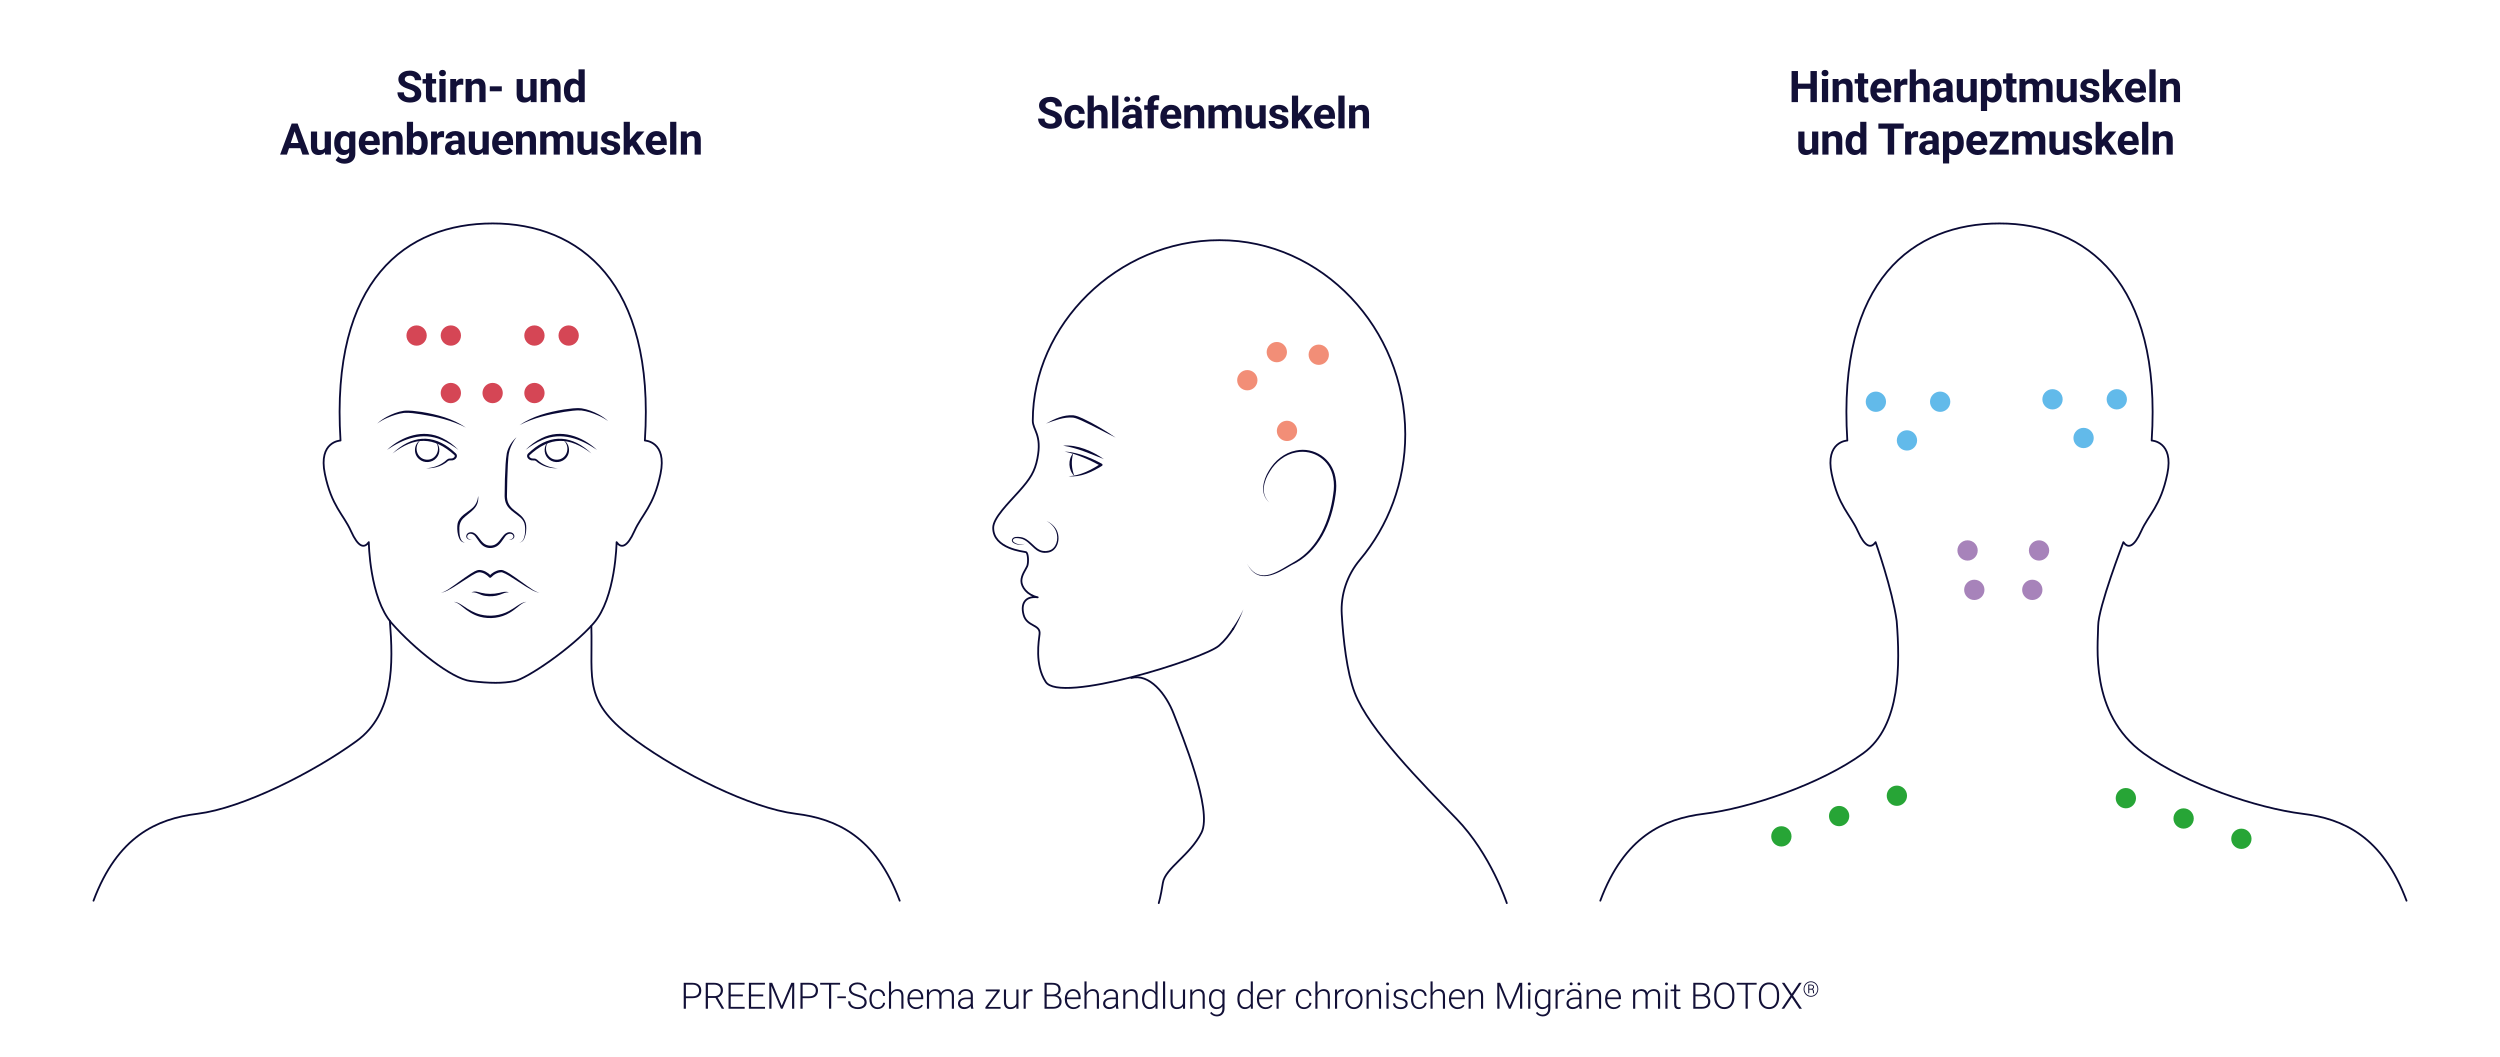<svg viewBox="0 0 2058.33 870" xmlns="http://www.w3.org/2000/svg"><path d="m0 0h2058.33v870h-2058.33z" fill="#fff"/><g fill="#121037"><path d="m564.73 821.83v8.69h-1.8v-21.33h7.27c2.22 0 3.97.57 5.25 1.7s1.93 2.69 1.93 4.67-.62 3.55-1.85 4.64-3.02 1.63-5.37 1.63h-5.42zm0-1.52h5.46c1.75 0 3.08-.42 4-1.25s1.38-1.99 1.38-3.48-.46-2.65-1.37-3.53-2.21-1.32-3.89-1.34h-5.58v9.59z"/><path d="m589.07 821.62h-6.2v8.89h-1.82v-21.33h6.93c2.28 0 4.05.55 5.33 1.65s1.92 2.64 1.92 4.62c0 1.37-.4 2.57-1.2 3.61s-1.88 1.77-3.22 2.17l5.33 9.08v.19h-1.92l-5.16-8.89zm-6.2-1.52h5.52c1.51 0 2.73-.43 3.65-1.29s1.38-1.98 1.38-3.35c0-1.51-.48-2.67-1.44-3.51s-2.3-1.25-4.03-1.25h-5.08v9.39z"/><path d="m611.62 820.29h-9.98v8.7h11.47v1.52h-13.27v-21.33h13.2v1.52h-11.4v8.06h9.98v1.52z"/><path d="m628.38 820.29h-9.98v8.7h11.47v1.52h-13.27v-21.33h13.2v1.52h-11.4v8.06h9.98v1.52z"/><path d="m635.76 809.19 7.87 18.82 7.9-18.82h2.4v21.33h-1.8v-9.29l.15-9.52-7.94 18.81h-1.39l-7.91-18.74.15 9.39v9.35h-1.8v-21.33h2.39z"/><path d="m660.83 821.83v8.69h-1.8v-21.33h7.27c2.22 0 3.97.57 5.25 1.7s1.93 2.69 1.93 4.67-.62 3.55-1.85 4.64-3.02 1.63-5.37 1.63h-5.42zm0-1.52h5.46c1.75 0 3.08-.42 4-1.25s1.38-1.99 1.38-3.48-.46-2.65-1.37-3.53-2.21-1.32-3.89-1.34h-5.58v9.59z"/><path d="m691.67 810.71h-7.31v19.8h-1.8v-19.8h-7.29v-1.52h16.41v1.52z"/><path d="m696.45 821.84h-7.02v-1.48h7.02z"/><path d="m711.77 825.27c0-1.18-.42-2.12-1.25-2.81s-2.35-1.34-4.56-1.96-3.82-1.3-4.83-2.03c-1.45-1.04-2.17-2.39-2.17-4.07s.67-2.96 2.01-3.98 3.06-1.53 5.15-1.53c1.42 0 2.68.27 3.8.82s1.98 1.31 2.6 2.29.92 2.07.92 3.27h-1.82c0-1.46-.5-2.63-1.49-3.52-1-.89-2.33-1.33-4.01-1.33s-2.93.36-3.9 1.09-1.45 1.68-1.45 2.85c0 1.09.43 1.97 1.3 2.66s2.26 1.29 4.17 1.81 3.36 1.07 4.35 1.63 1.73 1.23 2.23 2.01.75 1.7.75 2.77c0 1.68-.67 3.03-2.01 4.04s-3.11 1.52-5.31 1.52c-1.5 0-2.88-.27-4.14-.81s-2.21-1.29-2.86-2.26-.97-2.08-.97-3.33h1.8c0 1.5.56 2.69 1.68 3.56s2.62 1.3 4.48 1.3c1.66 0 2.99-.37 4-1.1s1.51-1.7 1.51-2.92z"/><path d="m722.62 829.33c1.22 0 2.24-.34 3.07-1.03s1.27-1.58 1.34-2.67h1.68c-.05.97-.35 1.85-.91 2.64s-1.3 1.42-2.22 1.87-1.91.67-2.97.67c-2.08 0-3.73-.72-4.94-2.17s-1.82-3.39-1.82-5.83v-.53c0-1.56.27-2.94.82-4.15s1.33-2.13 2.35-2.78 2.21-.98 3.58-.98c1.74 0 3.17.52 4.3 1.55s1.73 2.4 1.81 4.09h-1.68c-.08-1.24-.52-2.24-1.34-3s-1.84-1.14-3.08-1.14c-1.58 0-2.81.57-3.68 1.71s-1.31 2.74-1.31 4.8v.51c0 2.02.44 3.6 1.31 4.73s2.11 1.7 3.7 1.7z"/><path d="m733.65 817.35c.58-.95 1.31-1.68 2.21-2.2s1.88-.78 2.94-.78c1.7 0 2.96.48 3.79 1.44s1.25 2.39 1.26 4.31v10.4h-1.74v-10.42c0-1.42-.31-2.47-.9-3.16s-1.54-1.04-2.83-1.04c-1.08 0-2.04.34-2.88 1.02s-1.45 1.59-1.85 2.75v10.85h-1.74v-22.5h1.74z"/><path d="m754.21 830.81c-1.35 0-2.57-.33-3.65-1s-1.94-1.59-2.54-2.78-.91-2.52-.91-3.99v-.63c0-1.52.3-2.9.89-4.12s1.41-2.18 2.47-2.88 2.2-1.05 3.43-1.05c1.92 0 3.45.66 4.58 1.97s1.69 3.11 1.69 5.38v.98h-11.31v.34c0 1.8.52 3.29 1.55 4.49s2.33 1.79 3.89 1.79c.94 0 1.77-.17 2.48-.51s1.37-.89 1.96-1.64l1.1.83c-1.29 1.87-3.16 2.8-5.61 2.8zm-.32-14.94c-1.32 0-2.43.48-3.33 1.45s-1.45 2.27-1.65 3.9h9.51v-.19c-.05-1.52-.48-2.76-1.3-3.72s-1.89-1.44-3.22-1.44z"/><path d="m764.87 814.67.06 2.58c.59-.96 1.32-1.67 2.2-2.15s1.86-.72 2.93-.72c2.5 0 4.09 1.03 4.76 3.08.57-.99 1.32-1.75 2.27-2.28s1.99-.8 3.13-.8c3.4 0 5.13 1.86 5.2 5.57v10.58h-1.76v-10.44c0-1.42-.31-2.47-.92-3.15-.6-.68-1.58-1.03-2.94-1.03-1.26.02-2.32.43-3.19 1.22s-1.35 1.77-1.45 2.91v10.49h-1.76v-10.58c0-1.36-.33-2.37-.96-3.04s-1.6-1-2.91-1c-1.1 0-2.05.31-2.84.94s-1.38 1.57-1.76 2.81v10.87h-1.76v-15.85h1.68z"/><path d="m799.57 830.52c-.18-.5-.29-1.24-.34-2.21-.62.8-1.4 1.42-2.35 1.85s-1.96.65-3.02.65c-1.52 0-2.76-.42-3.7-1.27s-1.41-1.92-1.41-3.22c0-1.54.64-2.76 1.93-3.66s3.07-1.35 5.37-1.35h3.18v-1.8c0-1.13-.35-2.02-1.05-2.67s-1.72-.97-3.05-.97c-1.22 0-2.23.31-3.03.94s-1.2 1.38-1.2 2.26h-1.76c0-1.27.59-2.37 1.76-3.29s2.61-1.38 4.32-1.38 3.16.44 4.18 1.33 1.55 2.12 1.57 3.7v7.5c0 1.53.16 2.68.48 3.44v.18h-1.88zm-5.51-1.26c1.17 0 2.22-.28 3.14-.85s1.59-1.32 2.01-2.27v-3.49h-3.13c-1.75.02-3.12.34-4.1.96s-1.48 1.47-1.48 2.56c0 .89.33 1.63.99 2.21s1.52.88 2.57.88z"/><path d="m813.48 829.04h10.3v1.48h-12.47v-1.29l9.61-13.04h-9.32v-1.52h11.53v1.32z"/><path d="m836.81 828.51c-1.05 1.53-2.74 2.3-5.05 2.3-1.69 0-2.97-.49-3.85-1.47s-1.33-2.43-1.35-4.36v-10.31h1.74v10.09c0 3.02 1.22 4.53 3.66 4.53s4.15-1.05 4.82-3.15v-11.47h1.76v15.85h-1.7z"/><path d="m850.12 816.16c-.37-.07-.77-.1-1.19-.1-1.09 0-2.02.3-2.78.92s-1.3 1.5-1.62 2.66v10.88h-1.74v-15.85h1.71l.03 2.52c.93-1.88 2.42-2.81 4.47-2.81.49 0 .87.06 1.16.19l-.04 1.6z"/><path d="m859.99 830.52v-21.33h6.3c2.29 0 4.02.47 5.2 1.41s1.77 2.33 1.77 4.17c0 1.1-.3 2.06-.9 2.88s-1.42 1.4-2.47 1.75c1.24.27 2.24.88 3 1.83s1.14 2.04 1.14 3.28c0 1.88-.61 3.36-1.82 4.41-1.22 1.06-2.91 1.59-5.08 1.59h-7.13zm1.8-11.77h4.92c1.5-.03 2.67-.38 3.49-1.06.83-.68 1.24-1.67 1.24-2.97 0-1.37-.43-2.38-1.28-3.03s-2.15-.98-3.87-.98h-4.5zm0 1.53v8.72h5.41c1.54 0 2.77-.39 3.67-1.18.9-.78 1.35-1.87 1.35-3.27 0-1.32-.43-2.36-1.3-3.12-.86-.76-2.06-1.15-3.58-1.15z"/><path d="m883.8 830.81c-1.35 0-2.57-.33-3.65-1s-1.94-1.59-2.54-2.78-.91-2.52-.91-3.99v-.63c0-1.52.3-2.9.89-4.12s1.41-2.18 2.47-2.88 2.2-1.05 3.43-1.05c1.92 0 3.45.66 4.58 1.97s1.69 3.11 1.69 5.38v.98h-11.31v.34c0 1.8.52 3.29 1.55 4.49s2.33 1.79 3.89 1.79c.94 0 1.77-.17 2.48-.51s1.37-.89 1.96-1.64l1.1.83c-1.29 1.87-3.16 2.8-5.61 2.8zm-.32-14.94c-1.32 0-2.43.48-3.33 1.45s-1.45 2.27-1.65 3.9h9.51v-.19c-.05-1.52-.48-2.76-1.3-3.72s-1.89-1.44-3.22-1.44z"/><path d="m894.61 817.35c.58-.95 1.31-1.68 2.21-2.2s1.88-.78 2.94-.78c1.7 0 2.96.48 3.79 1.44s1.25 2.39 1.26 4.31v10.4h-1.74v-10.42c0-1.42-.31-2.47-.9-3.16s-1.54-1.04-2.83-1.04c-1.08 0-2.04.34-2.88 1.02s-1.45 1.59-1.85 2.75v10.85h-1.74v-22.5h1.74z"/><path d="m919.03 830.52c-.18-.5-.29-1.24-.34-2.21-.62.8-1.4 1.42-2.35 1.85s-1.96.65-3.02.65c-1.52 0-2.76-.42-3.7-1.27s-1.41-1.92-1.41-3.22c0-1.54.64-2.76 1.93-3.66s3.07-1.35 5.37-1.35h3.18v-1.8c0-1.13-.35-2.02-1.05-2.67s-1.72-.97-3.05-.97c-1.22 0-2.23.31-3.03.94s-1.2 1.38-1.2 2.26h-1.76c0-1.27.59-2.37 1.76-3.29s2.61-1.38 4.32-1.38 3.16.44 4.18 1.33 1.55 2.12 1.57 3.7v7.5c0 1.53.16 2.68.48 3.44v.18h-1.88zm-5.5-1.26c1.17 0 2.22-.28 3.14-.85s1.59-1.32 2.01-2.27v-3.49h-3.13c-1.75.02-3.12.34-4.1.96s-1.48 1.47-1.48 2.56c0 .89.33 1.63.99 2.21s1.52.88 2.57.88z"/><path d="m926.47 814.67.06 2.71c.6-.98 1.34-1.72 2.23-2.23s1.87-.77 2.94-.77c1.7 0 2.96.48 3.79 1.44s1.25 2.39 1.26 4.31v10.4h-1.74v-10.42c0-1.42-.31-2.47-.9-3.16s-1.54-1.04-2.83-1.04c-1.08 0-2.04.34-2.88 1.02s-1.45 1.59-1.85 2.75v10.85h-1.74v-15.85h1.67z"/><path d="m940.28 822.44c0-2.46.55-4.42 1.65-5.88s2.59-2.19 4.48-2.19c2.14 0 3.77.84 4.89 2.53v-8.89h1.74v22.5h-1.64l-.07-2.11c-1.12 1.6-2.77 2.4-4.95 2.4-1.83 0-3.3-.74-4.42-2.21s-1.68-3.45-1.68-5.95v-.21zm1.77.31c0 2.02.41 3.62 1.22 4.78s1.95 1.75 3.43 1.75c2.16 0 3.69-.95 4.6-2.86v-7.44c-.91-2.06-2.43-3.09-4.57-3.09-1.47 0-2.62.58-3.44 1.74s-1.23 2.86-1.23 5.12z"/><path d="m959.31 830.52h-1.76v-22.5h1.76z"/><path d="m973.97 828.51c-1.05 1.53-2.74 2.3-5.05 2.3-1.69 0-2.97-.49-3.85-1.47s-1.33-2.43-1.35-4.36v-10.31h1.74v10.09c0 3.02 1.22 4.53 3.66 4.53s4.15-1.05 4.82-3.15v-11.47h1.76v15.85h-1.7z"/><path d="m981.62 814.67.06 2.71c.6-.98 1.34-1.72 2.23-2.23s1.87-.77 2.94-.77c1.7 0 2.96.48 3.79 1.44s1.25 2.39 1.26 4.31v10.4h-1.74v-10.42c0-1.42-.31-2.47-.9-3.16s-1.54-1.04-2.83-1.04c-1.08 0-2.04.34-2.88 1.02s-1.45 1.59-1.85 2.75v10.85h-1.74v-15.85h1.67z"/><path d="m995.43 822.44c0-2.48.55-4.45 1.65-5.9s2.59-2.17 4.48-2.17c2.16 0 3.8.86 4.92 2.58l.09-2.29h1.64v15.53c0 2.04-.57 3.66-1.71 4.85s-2.69 1.79-4.64 1.79c-1.1 0-2.16-.25-3.16-.74s-1.79-1.15-2.37-1.97l.98-1.05c1.24 1.52 2.71 2.29 4.42 2.29 1.46 0 2.61-.43 3.43-1.3s1.25-2.06 1.27-3.6v-1.99c-1.12 1.56-2.76 2.34-4.91 2.34-1.84 0-3.31-.73-4.42-2.2s-1.67-3.44-1.67-5.93v-.23zm1.77.31c0 2.02.41 3.62 1.22 4.78s1.95 1.75 3.43 1.75c2.16 0 3.69-.97 4.58-2.9v-7.37c-.41-1.02-1-1.79-1.77-2.32s-1.7-.8-2.78-.8c-1.47 0-2.62.58-3.44 1.74s-1.23 2.86-1.23 5.12z"/><path d="m1018.76 822.44c0-2.46.55-4.42 1.65-5.88s2.59-2.19 4.48-2.19c2.14 0 3.77.84 4.89 2.53v-8.89h1.74v22.5h-1.64l-.07-2.11c-1.12 1.6-2.77 2.4-4.95 2.4-1.83 0-3.3-.74-4.42-2.21s-1.68-3.45-1.68-5.95v-.21zm1.78.31c0 2.02.41 3.62 1.22 4.78s1.95 1.75 3.43 1.75c2.16 0 3.69-.95 4.6-2.86v-7.44c-.91-2.06-2.43-3.09-4.57-3.09-1.47 0-2.62.58-3.44 1.74s-1.23 2.86-1.23 5.12z"/><path d="m1041.97 830.81c-1.35 0-2.57-.33-3.66-1s-1.94-1.59-2.54-2.78-.91-2.52-.91-3.99v-.63c0-1.52.29-2.9.89-4.12s1.41-2.18 2.47-2.88 2.2-1.05 3.43-1.05c1.92 0 3.45.66 4.58 1.97s1.69 3.11 1.69 5.38v.98h-11.31v.34c0 1.8.51 3.29 1.54 4.49s2.33 1.79 3.89 1.79c.94 0 1.76-.17 2.48-.51s1.37-.89 1.96-1.64l1.1.83c-1.29 1.87-3.16 2.8-5.61 2.8zm-.32-14.94c-1.32 0-2.43.48-3.33 1.45s-1.45 2.27-1.65 3.9h9.51v-.19c-.05-1.52-.48-2.76-1.3-3.72s-1.89-1.44-3.22-1.44z"/><path d="m1058.36 816.16c-.37-.07-.77-.1-1.19-.1-1.09 0-2.02.3-2.78.92s-1.3 1.5-1.62 2.66v10.88h-1.74v-15.85h1.71l.03 2.52c.93-1.88 2.42-2.81 4.47-2.81.49 0 .87.06 1.16.19l-.04 1.6z"/><path d="m1073.68 829.33c1.22 0 2.24-.34 3.07-1.03s1.27-1.58 1.34-2.67h1.68c-.05.97-.35 1.85-.91 2.64s-1.3 1.42-2.22 1.87-1.91.67-2.97.67c-2.08 0-3.73-.72-4.94-2.17s-1.82-3.39-1.82-5.83v-.53c0-1.56.27-2.94.82-4.15s1.33-2.13 2.35-2.78 2.21-.98 3.58-.98c1.74 0 3.17.52 4.3 1.55s1.73 2.4 1.81 4.09h-1.68c-.08-1.24-.53-2.24-1.34-3s-1.84-1.14-3.08-1.14c-1.58 0-2.81.57-3.68 1.71s-1.31 2.74-1.31 4.8v.51c0 2.02.44 3.6 1.31 4.73s2.11 1.7 3.7 1.7z"/><path d="m1084.72 817.35c.58-.95 1.31-1.68 2.21-2.2s1.88-.78 2.94-.78c1.7 0 2.96.48 3.79 1.44s1.25 2.39 1.26 4.31v10.4h-1.74v-10.42c0-1.42-.31-2.47-.9-3.16s-1.54-1.04-2.83-1.04c-1.08 0-2.04.34-2.88 1.02s-1.45 1.59-1.85 2.75v10.85h-1.74v-22.5h1.74z"/><path d="m1106.47 816.16c-.37-.07-.77-.1-1.19-.1-1.09 0-2.02.3-2.78.92s-1.3 1.5-1.62 2.66v10.88h-1.74v-15.85h1.71l.03 2.52c.93-1.88 2.42-2.81 4.47-2.81.49 0 .87.06 1.16.19l-.04 1.6z"/><path d="m1107.67 822.36c0-1.52.3-2.9.89-4.12s1.43-2.17 2.5-2.85 2.3-1.02 3.67-1.02c2.11 0 3.82.74 5.13 2.22s1.96 3.44 1.96 5.88v.37c0 1.53-.29 2.91-.89 4.14s-1.42 2.17-2.5 2.83-2.3 1-3.68 1c-2.1 0-3.81-.74-5.12-2.22s-1.97-3.44-1.97-5.88v-.35zm1.76.48c0 1.89.49 3.45 1.47 4.67s2.27 1.82 3.86 1.82 2.86-.61 3.85-1.82 1.47-2.82 1.47-4.81v-.34c0-1.21-.22-2.32-.67-3.33s-1.08-1.79-1.89-2.34-1.74-.83-2.78-.83c-1.56 0-2.84.61-3.82 1.84s-1.48 2.83-1.48 4.81v.32z"/><path d="m1126.81 814.67.06 2.71c.6-.98 1.34-1.72 2.23-2.23s1.87-.77 2.94-.77c1.7 0 2.96.48 3.79 1.44s1.25 2.39 1.26 4.31v10.4h-1.74v-10.42c0-1.42-.31-2.47-.9-3.16s-1.54-1.04-2.83-1.04c-1.08 0-2.04.34-2.88 1.02s-1.45 1.59-1.85 2.75v10.85h-1.74v-15.85h1.67z"/><path d="m1141.22 810.09c0-.33.11-.61.32-.84s.51-.34.88-.34.67.11.89.34.33.51.33.84-.11.61-.33.83-.51.33-.89.33-.66-.11-.88-.33-.32-.5-.32-.83zm2.06 20.43h-1.76v-15.85h1.76z"/><path d="m1157.24 826.49c0-.87-.35-1.57-1.05-2.09s-1.75-.94-3.16-1.24-2.5-.64-3.27-1.03-1.35-.86-1.73-1.41-.56-1.23-.56-2.02c0-1.25.52-2.28 1.57-3.1s2.38-1.22 4.01-1.22c1.77 0 3.19.44 4.25 1.31s1.6 2.01 1.6 3.42h-1.76c0-.93-.39-1.7-1.17-2.31s-1.75-.92-2.94-.92-2.08.26-2.78.77-1.05 1.18-1.05 2 .29 1.4.87 1.84 1.64.83 3.18 1.19 2.69.75 3.46 1.16 1.34.9 1.71 1.48.56 1.27.56 2.09c0 1.34-.54 2.41-1.62 3.21s-2.49 1.2-4.23 1.2c-1.85 0-3.34-.45-4.49-1.34s-1.72-2.02-1.72-3.39h1.76c.07 1.03.5 1.82 1.3 2.39s1.85.86 3.16.86c1.22 0 2.21-.27 2.96-.81s1.13-1.22 1.13-2.04z"/><path d="m1168.5 829.33c1.22 0 2.24-.34 3.07-1.03s1.27-1.58 1.34-2.67h1.68c-.05.97-.35 1.85-.91 2.64s-1.3 1.42-2.22 1.87-1.91.67-2.97.67c-2.08 0-3.73-.72-4.94-2.17s-1.82-3.39-1.82-5.83v-.53c0-1.56.27-2.94.82-4.15s1.33-2.13 2.35-2.78 2.21-.98 3.58-.98c1.74 0 3.17.52 4.3 1.55s1.73 2.4 1.81 4.09h-1.68c-.08-1.24-.53-2.24-1.34-3s-1.84-1.14-3.08-1.14c-1.58 0-2.81.57-3.68 1.71s-1.31 2.74-1.31 4.8v.51c0 2.02.44 3.6 1.31 4.73s2.11 1.7 3.7 1.7z"/><path d="m1179.53 817.35c.58-.95 1.31-1.68 2.21-2.2s1.88-.78 2.94-.78c1.7 0 2.96.48 3.79 1.44s1.25 2.39 1.26 4.31v10.4h-1.74v-10.42c0-1.42-.31-2.47-.9-3.16s-1.54-1.04-2.83-1.04c-1.08 0-2.04.34-2.88 1.02s-1.45 1.59-1.85 2.75v10.85h-1.74v-22.5h1.74z"/><path d="m1200.09 830.81c-1.35 0-2.57-.33-3.65-1s-1.94-1.59-2.54-2.78-.91-2.52-.91-3.99v-.63c0-1.52.3-2.9.89-4.12s1.41-2.18 2.47-2.88 2.2-1.05 3.43-1.05c1.92 0 3.45.66 4.58 1.97s1.69 3.11 1.69 5.38v.98h-11.31v.34c0 1.8.52 3.29 1.55 4.49s2.33 1.79 3.89 1.79c.94 0 1.77-.17 2.48-.51s1.37-.89 1.96-1.64l1.1.83c-1.29 1.87-3.16 2.8-5.61 2.8zm-.32-14.94c-1.32 0-2.43.48-3.33 1.45s-1.45 2.27-1.65 3.9h9.51v-.19c-.05-1.52-.48-2.76-1.3-3.72s-1.89-1.44-3.22-1.44z"/><path d="m1210.82 814.67.06 2.71c.6-.98 1.34-1.72 2.23-2.23s1.87-.77 2.94-.77c1.7 0 2.96.48 3.79 1.44s1.25 2.39 1.26 4.31v10.4h-1.74v-10.42c0-1.42-.31-2.47-.9-3.16s-1.54-1.04-2.83-1.04c-1.08 0-2.04.34-2.88 1.02s-1.45 1.59-1.85 2.75v10.85h-1.74v-15.85h1.67z"/><path d="m1235.13 809.19 7.87 18.82 7.9-18.82h2.4v21.33h-1.8v-9.29l.15-9.52-7.94 18.81h-1.39l-7.91-18.74.15 9.39v9.35h-1.8v-21.33h2.39z"/><path d="m1257.88 810.09c0-.33.11-.61.32-.84s.51-.34.88-.34.67.11.89.34.33.51.33.84-.11.61-.33.83-.52.33-.89.33-.66-.11-.88-.33-.32-.5-.32-.83zm2.07 20.43h-1.76v-15.85h1.76z"/><path d="m1263.7 822.44c0-2.48.55-4.45 1.65-5.9s2.59-2.17 4.47-2.17c2.16 0 3.8.86 4.92 2.58l.09-2.29h1.64v15.53c0 2.04-.57 3.66-1.71 4.85s-2.69 1.79-4.64 1.79c-1.1 0-2.16-.25-3.16-.74s-1.79-1.15-2.37-1.97l.98-1.05c1.24 1.52 2.71 2.29 4.42 2.29 1.46 0 2.61-.43 3.43-1.3s1.25-2.06 1.27-3.6v-1.99c-1.12 1.56-2.76 2.34-4.91 2.34-1.84 0-3.31-.73-4.42-2.2s-1.67-3.44-1.67-5.93v-.23zm1.78.31c0 2.02.41 3.62 1.22 4.78s1.95 1.75 3.43 1.75c2.16 0 3.69-.97 4.58-2.9v-7.37c-.41-1.02-1-1.79-1.77-2.32s-1.7-.8-2.78-.8c-1.47 0-2.62.58-3.44 1.74s-1.23 2.86-1.23 5.12z"/><path d="m1288.07 816.16c-.37-.07-.77-.1-1.19-.1-1.09 0-2.02.3-2.78.92s-1.3 1.5-1.62 2.66v10.88h-1.74v-15.85h1.71l.03 2.52c.93-1.88 2.42-2.81 4.47-2.81.49 0 .87.06 1.16.19l-.04 1.6z"/><path d="m1300.55 830.52c-.18-.5-.29-1.24-.34-2.21-.62.8-1.4 1.42-2.35 1.85s-1.96.65-3.02.65c-1.52 0-2.76-.42-3.7-1.27s-1.41-1.92-1.41-3.22c0-1.54.64-2.76 1.93-3.66s3.07-1.35 5.37-1.35h3.18v-1.8c0-1.13-.35-2.02-1.05-2.67s-1.72-.97-3.05-.97c-1.22 0-2.23.31-3.03.94s-1.2 1.38-1.2 2.26h-1.76c0-1.27.59-2.37 1.76-3.29s2.61-1.38 4.32-1.38 3.16.44 4.18 1.33 1.55 2.12 1.58 3.7v7.5c0 1.53.16 2.68.48 3.44v.18h-1.88zm-5.51-1.26c1.17 0 2.22-.28 3.14-.85s1.59-1.32 2.01-2.27v-3.49h-3.13c-1.75.02-3.12.34-4.1.96s-1.48 1.47-1.48 2.56c0 .89.33 1.63.99 2.21s1.52.88 2.57.88zm-2.68-19.19c0-.33.11-.61.32-.84s.51-.34.88-.34.67.11.89.34.33.51.33.84-.11.6-.33.82-.51.34-.89.34-.66-.11-.88-.34-.32-.5-.32-.82zm6.41.01c0-.33.11-.61.32-.84s.51-.34.88-.34.67.11.89.34.33.51.33.84-.11.6-.33.82-.51.34-.89.34-.66-.11-.88-.34-.32-.5-.32-.82z"/><path d="m1307.98 814.67.06 2.71c.6-.98 1.34-1.72 2.23-2.23s1.87-.77 2.94-.77c1.7 0 2.96.48 3.79 1.44s1.25 2.39 1.26 4.31v10.4h-1.74v-10.42c0-1.42-.31-2.47-.9-3.16s-1.54-1.04-2.83-1.04c-1.08 0-2.04.34-2.88 1.02s-1.45 1.59-1.85 2.75v10.85h-1.74v-15.85h1.67z"/><path d="m1328.63 830.81c-1.35 0-2.57-.33-3.65-1s-1.94-1.59-2.54-2.78-.91-2.52-.91-3.99v-.63c0-1.52.3-2.9.89-4.12s1.41-2.18 2.47-2.88 2.2-1.05 3.43-1.05c1.92 0 3.45.66 4.58 1.97s1.69 3.11 1.69 5.38v.98h-11.31v.34c0 1.8.52 3.29 1.55 4.49s2.33 1.79 3.89 1.79c.94 0 1.77-.17 2.48-.51s1.37-.89 1.96-1.64l1.1.83c-1.29 1.87-3.16 2.8-5.61 2.8zm-.32-14.94c-1.32 0-2.43.48-3.33 1.45s-1.45 2.27-1.65 3.9h9.51v-.19c-.05-1.52-.48-2.76-1.3-3.72s-1.89-1.44-3.22-1.44z"/><path d="m1346.28 814.67.06 2.58c.59-.96 1.32-1.67 2.2-2.15s1.86-.72 2.93-.72c2.5 0 4.09 1.03 4.76 3.08.57-.99 1.32-1.75 2.27-2.28s1.99-.8 3.13-.8c3.4 0 5.13 1.86 5.2 5.57v10.58h-1.76v-10.44c0-1.42-.32-2.47-.92-3.15s-1.58-1.03-2.94-1.03c-1.26.02-2.32.43-3.19 1.22s-1.35 1.77-1.45 2.91v10.49h-1.76v-10.58c0-1.36-.33-2.37-.96-3.04s-1.6-1-2.91-1c-1.1 0-2.05.31-2.84.94s-1.38 1.57-1.76 2.81v10.87h-1.76v-15.85h1.68z"/><path d="m1370.87 810.09c0-.33.11-.61.32-.84s.51-.34.88-.34.67.11.89.34.33.51.33.84-.11.61-.33.83-.51.33-.89.33-.66-.11-.88-.33c-.21-.22-.32-.5-.32-.83zm2.06 20.43h-1.76v-15.85h1.76z"/><path d="m1380.12 810.61v4.06h3.28v1.44h-3.28v10.57c0 .88.16 1.54.48 1.96.32.43.85.65 1.59.65.29 0 .77-.05 1.42-.15l.07 1.42c-.46.16-1.08.25-1.88.25-1.2 0-2.08-.35-2.62-1.05s-.82-1.73-.82-3.08v-10.58h-2.92v-1.44h2.92v-4.06h1.76z"/><path d="m1394.14 830.52v-21.33h6.3c2.29 0 4.02.47 5.2 1.41s1.77 2.33 1.77 4.17c0 1.1-.3 2.06-.9 2.88s-1.42 1.4-2.47 1.75c1.24.27 2.24.88 3 1.83s1.13 2.04 1.13 3.28c0 1.88-.61 3.36-1.82 4.41-1.22 1.06-2.91 1.59-5.08 1.59h-7.13zm1.8-11.77h4.92c1.5-.03 2.67-.38 3.49-1.06.83-.68 1.24-1.67 1.24-2.97 0-1.37-.43-2.38-1.28-3.03s-2.15-.98-3.88-.98h-4.5v8.04zm0 1.53v8.72h5.41c1.54 0 2.77-.39 3.67-1.18.9-.78 1.35-1.87 1.35-3.27 0-1.32-.43-2.36-1.3-3.12-.86-.76-2.06-1.15-3.58-1.15z"/><path d="m1427.98 821.01c0 1.96-.34 3.69-1.02 5.17s-1.65 2.63-2.91 3.43-2.71 1.2-4.37 1.2c-2.49 0-4.5-.89-6.04-2.67s-2.3-4.19-2.3-7.21v-2.2c0-1.94.34-3.67 1.03-5.16s1.66-2.65 2.92-3.46 2.71-1.21 4.35-1.21 3.09.4 4.34 1.19 2.22 1.91 2.91 3.35 1.04 3.12 1.07 5.02v2.55zm-1.8-2.32c0-2.57-.58-4.58-1.74-6.04s-2.75-2.18-4.78-2.18-3.56.73-4.74 2.19-1.77 3.5-1.77 6.12v2.23c0 2.53.59 4.53 1.76 6.01s2.76 2.22 4.78 2.22 3.63-.73 4.78-2.19 1.71-3.49 1.71-6.1z"/><path d="m1446.3 810.71h-7.31v19.8h-1.8v-19.8h-7.29v-1.52h16.41v1.52z"/><path d="m1464.8 821.01c0 1.96-.34 3.69-1.02 5.17s-1.65 2.63-2.91 3.43-2.71 1.2-4.37 1.2c-2.49 0-4.5-.89-6.04-2.67s-2.3-4.19-2.3-7.21v-2.2c0-1.94.34-3.67 1.03-5.16s1.66-2.65 2.92-3.46 2.71-1.21 4.35-1.21 3.09.4 4.34 1.19 2.22 1.91 2.91 3.35 1.04 3.12 1.07 5.02v2.55zm-1.81-2.32c0-2.57-.58-4.58-1.74-6.04s-2.75-2.18-4.78-2.18-3.56.73-4.74 2.19-1.76 3.5-1.76 6.12v2.23c0 2.53.59 4.53 1.76 6.01s2.76 2.22 4.78 2.22 3.63-.73 4.78-2.19 1.71-3.49 1.71-6.1v-2.26z"/><path d="m1475.2 818.21 6.01-9.02h2.15l-7.06 10.52 7.28 10.81h-2.17l-6.21-9.32-6.24 9.32h-2.14l7.29-10.81-7.08-10.52h2.15l6.01 9.02z"/><path d="m1484.94 814.3c0-1.15.27-2.22.8-3.2s1.27-1.76 2.21-2.33 1.96-.85 3.05-.85 2.11.28 3.05.85 1.68 1.34 2.21 2.33.8 2.05.8 3.2-.26 2.19-.78 3.17-1.25 1.76-2.19 2.35-1.97.88-3.1.88-2.15-.29-3.1-.88c-.94-.59-1.67-1.37-2.19-2.35s-.78-2.04-.78-3.17zm.73 0c0 1.02.24 1.97.71 2.85s1.13 1.57 1.96 2.07 1.72.76 2.67.76 1.84-.25 2.67-.76c.83-.5 1.48-1.2 1.95-2.08s.7-1.83.7-2.84-.23-1.94-.69-2.8c-.46-.87-1.11-1.56-1.93-2.07s-1.73-.77-2.7-.77-1.85.25-2.68.76c-.83.5-1.48 1.19-1.95 2.06s-.71 1.81-.71 2.82zm3.95.53v2.96h-.84v-7.17h2.2c.84 0 1.48.17 1.93.52s.67.88.67 1.59c0 .76-.4 1.32-1.2 1.68.41.15.69.38.85.69s.24.68.24 1.12.01.75.03.94.06.36.11.49v.14h-.87c-.08-.21-.12-.73-.12-1.56 0-.51-.11-.87-.32-1.08s-.58-.32-1.09-.32h-1.61zm0-.77h1.55c.46 0 .84-.12 1.14-.36s.45-.55.45-.95c0-.48-.12-.83-.37-1.04s-.67-.32-1.28-.33h-1.49v2.67z"/><path d="m341.54 77.37c0-1-.35-1.76-1.05-2.29s-1.97-1.1-3.8-1.69-3.28-1.17-4.34-1.75c-2.91-1.57-4.36-3.69-4.36-6.35 0-1.38.39-2.62 1.17-3.7s1.9-1.93 3.36-2.54 3.1-.91 4.91-.91 3.46.33 4.89.99 2.54 1.6 3.33 2.8 1.19 2.58 1.19 4.11h-5.27c0-1.17-.37-2.08-1.11-2.73s-1.78-.98-3.11-.98-2.29.27-3.01.82-1.07 1.26-1.07 2.15c0 .83.42 1.53 1.26 2.09s2.07 1.09 3.7 1.58c3 .9 5.19 2.02 6.56 3.36s2.06 3 2.06 4.99c0 2.21-.84 3.95-2.51 5.21s-3.93 1.89-6.77 1.89c-1.97 0-3.76-.36-5.38-1.08s-2.85-1.71-3.7-2.96-1.27-2.71-1.27-4.36h5.29c0 2.82 1.69 4.24 5.06 4.24 1.25 0 2.23-.25 2.94-.76s1.05-1.22 1.05-2.14z"/><path d="m355.79 60.39v4.68h3.25v3.73h-3.25v9.49c0 .7.13 1.21.4 1.51s.79.46 1.55.46c.56 0 1.06-.04 1.49-.12v3.85c-1 .3-2.02.46-3.08.46-3.56 0-5.38-1.8-5.45-5.4v-10.25h-2.78v-3.73h2.78v-4.68h5.08z"/><path d="m361.48 60.14c0-.76.25-1.39.76-1.88s1.2-.74 2.08-.74 1.56.25 2.07.74.77 1.12.77 1.88-.26 1.41-.78 1.9-1.21.74-2.07.74-1.54-.25-2.07-.74-.78-1.12-.78-1.9zm5.4 23.94h-5.1v-19.02h5.1z"/><path d="m381.39 69.83c-.69-.09-1.3-.14-1.83-.14-1.92 0-3.18.65-3.78 1.95v12.45h-5.08v-19.02h4.8l.14 2.27c1.02-1.75 2.43-2.62 4.24-2.62.56 0 1.09.08 1.58.23l-.07 4.89z"/><path d="m388.15 65.06.16 2.2c1.36-1.7 3.18-2.55 5.47-2.55 2.02 0 3.52.59 4.5 1.78s1.49 2.95 1.51 5.31v12.29h-5.08v-12.16c0-1.08-.23-1.86-.7-2.35s-1.25-.73-2.34-.73c-1.43 0-2.5.61-3.22 1.83v13.41h-5.08v-19.02h4.78z"/><path d="m413.15 75.17h-9.9v-4.1h9.9z"/><path d="m436.86 82.15c-1.25 1.52-2.99 2.29-5.2 2.29-2.04 0-3.59-.59-4.67-1.76s-1.62-2.89-1.64-5.15v-12.46h5.08v12.3c0 1.98.9 2.97 2.71 2.97s2.91-.6 3.55-1.79v-13.48h5.1v19.02h-4.78l-.14-1.93z"/><path d="m449.93 65.06.16 2.2c1.36-1.7 3.18-2.55 5.47-2.55 2.02 0 3.52.59 4.5 1.78s1.49 2.95 1.51 5.31v12.29h-5.08v-12.16c0-1.08-.23-1.86-.7-2.35s-1.25-.73-2.34-.73c-1.43 0-2.5.61-3.22 1.83v13.41h-5.08v-19.02h4.78z"/><path d="m464.27 74.43c0-2.96.67-5.33 2-7.08s3.15-2.64 5.46-2.64c1.85 0 3.38.69 4.59 2.07v-9.7h5.1v27h-4.59l-.25-2.02c-1.27 1.58-2.89 2.37-4.89 2.37-2.24 0-4.03-.88-5.39-2.65s-2.03-4.22-2.03-7.36zm5.08.38c0 1.78.31 3.15.93 4.1s1.52 1.43 2.71 1.43c1.57 0 2.68-.66 3.32-1.99v-7.52c-.63-1.33-1.73-1.99-3.29-1.99-2.45 0-3.67 1.99-3.67 5.97z"/><path d="m247.24 122.01h-9.25l-1.76 5.27h-5.61l9.53-25.59h4.89l9.58 25.59h-5.61l-1.78-5.27zm-7.83-4.27h6.4l-3.22-9.58z"/><path d="m267.51 125.35c-1.25 1.52-2.99 2.29-5.2 2.29-2.04 0-3.59-.59-4.67-1.76s-1.62-2.89-1.64-5.15v-12.46h5.08v12.3c0 1.98.9 2.97 2.71 2.97s2.91-.6 3.55-1.79v-13.48h5.1v19.02h-4.78l-.14-1.93z"/><path d="m275.17 117.63c0-2.92.69-5.27 2.08-7.05s3.26-2.67 5.62-2.67c2.09 0 3.71.71 4.87 2.14l.21-1.79h4.61v18.39c0 1.66-.38 3.11-1.13 4.34s-1.82 2.17-3.19 2.81-2.98.97-4.82.97c-1.39 0-2.75-.28-4.08-.83s-2.33-1.27-3.01-2.15l2.25-3.09c1.27 1.42 2.8 2.13 4.61 2.13 1.35 0 2.4-.36 3.15-1.08s1.12-1.74 1.12-3.07v-1.02c-1.17 1.32-2.71 1.99-4.62 1.99-2.29 0-4.13-.89-5.55-2.68s-2.12-4.16-2.12-7.11v-.21zm5.08.38c0 1.72.35 3.08 1.04 4.06s1.64 1.47 2.85 1.47c1.55 0 2.65-.58 3.32-1.74v-8.01c-.68-1.16-1.78-1.74-3.29-1.74-1.22 0-2.18.5-2.87 1.5-.7 1-1.05 2.49-1.05 4.47z"/><path d="m304.85 127.64c-2.79 0-5.06-.86-6.81-2.57s-2.63-3.99-2.63-6.84v-.49c0-1.91.37-3.62 1.11-5.12s1.78-2.67 3.14-3.48 2.9-1.22 4.63-1.22c2.6 0 4.65.82 6.14 2.46s2.24 3.97 2.24 6.98v2.07h-12.11c.16 1.24.66 2.24 1.49 2.99s1.87 1.12 3.14 1.12c1.96 0 3.49-.71 4.59-2.13l2.5 2.79c-.76 1.08-1.79 1.92-3.09 2.52s-2.74.91-4.32.91zm-.58-15.63c-1.01 0-1.83.34-2.45 1.02s-1.03 1.66-1.2 2.93h7.07v-.41c-.02-1.13-.33-2-.91-2.62-.59-.62-1.42-.93-2.5-.93z"/><path d="m319.87 108.26.16 2.2c1.36-1.7 3.18-2.55 5.47-2.55 2.02 0 3.52.59 4.5 1.78s1.49 2.95 1.51 5.31v12.29h-5.08v-12.16c0-1.08-.23-1.86-.7-2.35s-1.25-.73-2.34-.73c-1.43 0-2.5.61-3.22 1.83v13.41h-5.08v-19.02h4.78z"/><path d="m352.14 117.95c0 3.05-.65 5.42-1.95 7.13s-3.12 2.56-5.45 2.56c-2.06 0-3.71-.79-4.94-2.37l-.23 2.02h-4.57v-27h5.08v9.69c1.17-1.37 2.71-2.06 4.62-2.06 2.32 0 4.14.85 5.46 2.56s1.98 4.1 1.98 7.2v.28zm-5.08-.37c0-1.92-.3-3.33-.91-4.21s-1.52-1.33-2.72-1.33c-1.62 0-2.73.66-3.34 1.99v7.51c.62 1.34 1.75 2 3.38 2s2.72-.81 3.23-2.43c.25-.77.37-1.95.37-3.53z"/><path d="m365.59 113.03c-.69-.09-1.3-.14-1.83-.14-1.92 0-3.18.65-3.78 1.95v12.45h-5.08v-19.02h4.8l.14 2.27c1.02-1.75 2.43-2.62 4.24-2.62.56 0 1.09.08 1.58.23l-.07 4.89z"/><path d="m378.17 127.28c-.23-.46-.4-1.03-.51-1.71-1.23 1.37-2.83 2.06-4.8 2.06-1.86 0-3.41-.54-4.63-1.62s-1.84-2.44-1.84-4.08c0-2.02.75-3.56 2.24-4.64s3.65-1.62 6.48-1.63h2.34v-1.09c0-.88-.23-1.58-.68-2.11s-1.16-.79-2.14-.79c-.86 0-1.53.21-2.01.62s-.73.97-.73 1.69h-5.08c0-1.1.34-2.12 1.02-3.06s1.64-1.67 2.88-2.21 2.64-.8 4.18-.8c2.34 0 4.2.59 5.58 1.77s2.07 2.83 2.07 4.97v8.24c.01 1.8.26 3.17.76 4.1v.3h-5.13zm-4.2-3.53c.75 0 1.44-.17 2.07-.5s1.1-.78 1.41-1.34v-3.27h-1.9c-2.54 0-3.9.88-4.06 2.64l-.02.3c0 .63.22 1.15.67 1.56s1.05.62 1.83.62z"/><path d="m397.48 125.35c-1.25 1.52-2.99 2.29-5.2 2.29-2.04 0-3.59-.59-4.67-1.76s-1.62-2.89-1.64-5.15v-12.46h5.08v12.3c0 1.98.9 2.97 2.71 2.97s2.91-.6 3.55-1.79v-13.48h5.1v19.02h-4.78l-.14-1.93z"/><path d="m414.63 127.64c-2.79 0-5.06-.86-6.81-2.57s-2.63-3.99-2.63-6.84v-.49c0-1.91.37-3.62 1.11-5.12s1.78-2.67 3.14-3.48 2.9-1.22 4.63-1.22c2.6 0 4.65.82 6.14 2.46s2.24 3.97 2.24 6.98v2.07h-12.11c.16 1.24.66 2.24 1.49 2.99s1.87 1.12 3.14 1.12c1.96 0 3.49-.71 4.59-2.13l2.5 2.79c-.76 1.08-1.79 1.92-3.09 2.52s-2.74.91-4.32.91zm-.58-15.63c-1.01 0-1.83.34-2.45 1.02s-1.03 1.66-1.2 2.93h7.07v-.41c-.02-1.13-.33-2-.91-2.62-.59-.62-1.42-.93-2.5-.93z"/><path d="m429.65 108.26.16 2.2c1.36-1.7 3.18-2.55 5.47-2.55 2.02 0 3.52.59 4.5 1.78s1.49 2.95 1.51 5.31v12.29h-5.08v-12.16c0-1.08-.23-1.86-.7-2.35s-1.25-.73-2.34-.73c-1.43 0-2.5.61-3.22 1.83v13.41h-5.08v-19.02h4.78z"/><path d="m449.54 108.26.16 2.13c1.35-1.65 3.17-2.48 5.47-2.48 2.45 0 4.13.97 5.04 2.9 1.34-1.93 3.24-2.9 5.71-2.9 2.06 0 3.6.6 4.61 1.8s1.51 3.01 1.51 5.42v12.15h-5.1v-12.13c0-1.08-.21-1.87-.63-2.36s-1.17-.75-2.23-.75c-1.52 0-2.58.73-3.16 2.18l.02 13.06h-5.08v-12.11c0-1.1-.22-1.9-.65-2.39s-1.17-.74-2.21-.74c-1.44 0-2.48.6-3.13 1.79v13.45h-5.08v-19.02h4.76z"/><path d="m486.97 125.35c-1.25 1.52-2.99 2.29-5.2 2.29-2.04 0-3.59-.59-4.67-1.76s-1.62-2.89-1.64-5.15v-12.46h5.08v12.3c0 1.98.9 2.97 2.71 2.97s2.91-.6 3.55-1.79v-13.48h5.1v19.02h-4.78l-.14-1.93z"/><path d="m505.67 122.03c0-.62-.31-1.11-.92-1.47s-1.6-.68-2.96-.96c-4.52-.95-6.79-2.87-6.79-5.77 0-1.69.7-3.1 2.1-4.23s3.23-1.7 5.49-1.7c2.41 0 4.34.57 5.79 1.71s2.17 2.61 2.17 4.43h-5.08c0-.73-.23-1.33-.7-1.8s-1.2-.71-2.2-.71c-.86 0-1.52.19-1.99.58s-.7.88-.7 1.48c0 .56.27 1.02.8 1.36s1.43.64 2.7.9 2.33.54 3.2.85c2.68.98 4.03 2.69 4.03 5.12 0 1.73-.74 3.14-2.23 4.21s-3.41 1.61-5.77 1.61c-1.59 0-3.01-.28-4.25-.85s-2.21-1.35-2.91-2.34-1.05-2.06-1.05-3.21h4.82c.05.9.38 1.59 1 2.07s1.45.72 2.5.72c.97 0 1.71-.18 2.21-.55s.75-.85.75-1.45z"/><path d="m520.42 119.65-1.83 1.83v5.8h-5.08v-27h5.08v14.96l.98-1.27 4.87-5.71h6.1l-6.87 7.93 7.47 11.09h-5.84l-4.89-7.63z"/><path d="m541.14 127.64c-2.79 0-5.06-.86-6.81-2.57s-2.63-3.99-2.63-6.84v-.49c0-1.91.37-3.62 1.11-5.12s1.78-2.67 3.14-3.48 2.9-1.22 4.63-1.22c2.6 0 4.65.82 6.14 2.46s2.24 3.97 2.24 6.98v2.07h-12.11c.16 1.24.66 2.24 1.49 2.99s1.87 1.12 3.14 1.12c1.96 0 3.49-.71 4.59-2.13l2.5 2.79c-.76 1.08-1.79 1.92-3.09 2.52s-2.74.91-4.32.91zm-.58-15.63c-1.01 0-1.83.34-2.45 1.02s-1.03 1.66-1.2 2.93h7.07v-.41c-.02-1.13-.33-2-.91-2.62-.59-.62-1.42-.93-2.5-.93z"/><path d="m556.85 127.28h-5.1v-27h5.1z"/><path d="m565.34 108.26.16 2.2c1.36-1.7 3.18-2.55 5.47-2.55 2.02 0 3.52.59 4.5 1.78s1.49 2.95 1.51 5.31v12.29h-5.08v-12.16c0-1.08-.23-1.86-.7-2.35s-1.25-.73-2.34-.73c-1.43 0-2.5.61-3.22 1.83v13.41h-5.08v-19.02h4.78z"/></g><path d="m321 511.27c2.78 35.21 3.59 76.31-27.44 98.87-35.38 25.72-93.72 55.29-131.06 59.88-33.58 4.13-65.77 18.77-85.52 71.56" fill="none" stroke="#090935" stroke-linecap="round" stroke-linejoin="round" stroke-width="1.5"/><path d="m486.87 515.37c1.29 45.42-7.54 62.17 37.3 94.76 35.38 25.72 93.72 55.29 131.06 59.88 33.58 4.13 65.77 18.77 85.52 71.56" fill="none" stroke="#090935" stroke-linecap="round" stroke-linejoin="round" stroke-width="1.5"/><path d="m423.65 560.78c9.86-1.91 46.66-26.7 65.04-47.57s18.97-66.84 18.97-66.84c3.68 5.21 8.57 4.55 14.7-9.14 6.13-13.71 15.96-20.37 21.47-47.11 5.52-26.76-12.89-27.42-12.89-27.42 8.61-130.51-54.29-178.73-125.29-178.73s-133.68 46.19-125.29 178.73c0 0-18.41.66-12.89 27.42 5.52 26.74 15.34 33.4 21.47 47.11 6.13 13.69 11.02 14.35 14.7 9.14 0 0 .59 45.97 18.97 66.84s49.11 45.71 65.04 47.57 26.14 1.91 36 0z" fill="none" stroke="#090935" stroke-linecap="round" stroke-linejoin="round" stroke-width="1.5"/><path d="m323.15 373.39c15.43-14.75 32.98-16.77 49.57-2.37 0 0 2.06 1.84 2.06 1.84.38.35.88.75 1.11 1.24 1.31 2.63-1.75 5.2-4.28 4.97-.56.02-1.32-.04-1.87.06-1.2.38-1.99 1.55-3.11 2.15-1.55 1.04-3.21 1.9-4.93 2.57-3.46 1.31-7.16 1.88-10.79 1.67 5.42-.32 10.66-2.04 14.96-5.31 1.4-.95 2.47-2.68 4.33-2.67.6-.04 1.37-.05 1.97-.11 1.19-.12 3.06-1.62 1.9-2.8-17.16-15.55-32.85-15.09-50.91-1.25z" fill="#090935"/><path d="m358.42 363.37c4.1 3.17 4.44 9.86.91 13.65-3.48 4.17-10.27 4.59-14.29.96-4.95-4.11-4.44-12.67 1.33-15.7-6.2 5.18-3.37 15.48 4.62 16.17 8.08.72 12.57-8.94 7.44-15.08z" fill="#090935"/><path d="m318.66 370.39c12.28-11.3 29.81-17.53 45.58-9.62 4.98 2.38 9.39 5.74 13.18 9.62-4.34-3.25-8.9-6.16-13.81-8.19-15.8-6.88-31.46-.95-44.94 8.19z" fill="#090935"/><path d="m487 373.39c-18.15-13.92-34.11-14.31-51.15 1.54-.59 1.35 1.22 2.49 2.4 2.54.49.03 1.21.06 1.7.08 1.86 0 2.94 1.72 4.33 2.67 4.3 3.27 9.54 4.99 14.96 5.31-5.46.31-11.14-1.14-15.72-4.24-1.11-.6-1.9-1.77-3.11-2.15-.55-.1-1.31-.04-1.87-.06-2.53.23-5.6-2.34-4.28-4.97.22-.49.72-.89 1.11-1.24 0 0 2.06-1.84 2.06-1.84 16.58-14.4 34.16-12.37 49.57 2.37z" fill="#090935"/><path d="m451.73 363.37c-5.13 6.14-.64 15.8 7.44 15.08 7.98-.69 10.81-10.99 4.62-16.17 5.76 3.02 6.28 11.59 1.33 15.7-4.02 3.63-10.81 3.22-14.29-.96-3.52-3.8-3.2-10.48.91-13.65z" fill="#090935"/><path d="m491.49 370.39c-13.48-9.14-29.14-15.07-44.94-8.19-4.92 2.03-9.47 4.94-13.81 8.19 3.79-3.87 8.2-7.24 13.18-9.62 15.77-7.92 33.3-1.68 45.58 9.62z" fill="#090935"/><path d="m427.43 446.66c5.48-.32 5.5-11.81 4.36-15.63-.57-1.84-1.71-3.43-3.12-4.77-7.28-6.19-13.68-8.14-13.18-19.65.06-8.12.24-16.24.76-24.36.24-3.06.46-6.13 1.02-9.18 1.15-5.08 4.2-9.65 7.94-13.08-2.45 3.25-4.42 6.8-5.59 10.55-1.13 3.79-1.22 7.86-1.48 11.81-.42 8.07-.57 16.17-.71 24.27-1.03 14.62 12.09 13.44 15.46 24.08 1.1 4.12.25 16.07-5.46 15.96z" fill="#090935"/><path d="m388.62 444.5c-1.87.16-4.72-.64-4.77-2.99 0-1.56 1.29-2.88 2.77-3.18 5.37-1.19 7.69 5.39 10.75 8.21 2.45 2.64 6.45 3.39 9.73 2.03 3.58-1.59 5.09-5.12 7.78-8.06 1.35-1.57 3.68-2.78 5.86-2.17 2.29.38 3.87 3.54 1.81 5.14-1.11.9-2.52 1.12-3.81 1.04 1.29-.12 2.59-.57 3.43-1.44.88-.86.66-2.19-.19-2.93-1.86-1.56-4.57-.42-5.93 1.41-1.55 1.91-2.79 4.29-4.71 6.32-2.9 3.24-7.88 4.26-11.86 2.49-3.85-1.63-5.84-5.89-8.16-8.81-1.67-2.4-5.95-3.27-6.69.02-.07 1.94 2.3 2.79 4 2.95z" fill="#090935"/><path d="m382.72 446.66c-5.95.3-6.85-11.17-6-15.39 1.21-6.32 8.03-9.23 12.14-12.94 2.92-2.54 4.5-6.14 4.85-10.01 1.02 10.15-6.8 12.94-12.58 18.72-1.9 2.02-2.85 4.61-2.92 7.35.03 3.75-.28 11.45 4.51 12.26z" fill="#090935"/><path d="m444.11 487.96c-3.94-.35-7.29-2.9-10.66-4.75-3.33-2.05-6.59-4.22-9.85-6.34-3.17-1.96-6.49-4.36-9.95-5.56-.42-.1-.68-.18-1.14-.14-1.33.04-2.62.42-3.83.99-1.61.78-3.16 1.95-4.34 3.23-.38.42-1.03.44-1.45.06-2.11-2.25-5.06-4.16-8.23-4.28-2.23.1-4.13 1.53-6.17 2.62-5 3.01-9.78 6.37-14.77 9.43-3.38 1.85-6.73 4.4-10.66 4.74 3.82-.76 6.94-3.47 10.13-5.56 0 0 9.51-6.81 9.51-6.81 1.6-1.13 3.21-2.24 4.88-3.29 2.11-1.2 4.48-3.01 7.14-3.04 3.74.13 7.09 2.16 9.63 4.82h-1.51c2.37-2.49 5.38-4.36 8.82-4.78.81-.08 1.75-.07 2.55.21 3.88 1.46 6.94 3.81 10.28 6.08 0 0 9.51 6.81 9.51 6.81 3.2 2.09 6.31 4.8 10.13 5.56z" fill="#090935"/><path d="m433.51 495.57c-2.78.37-4.88 2.28-7.01 3.98-2.14 1.72-4.32 3.47-6.75 4.9-7.27 4.45-16.39 5.53-24.59 3.35-5.47-1.45-10.26-4.69-14.52-8.25-2.13-1.7-4.23-3.61-7.01-3.98 2.84-.1 5.3 1.75 7.59 3.19 4.47 3.1 9.11 5.96 14.41 7.21 7.8 1.89 16.26.94 23.35-2.87 2.39-1.25 4.65-2.79 6.93-4.34 2.29-1.44 4.75-3.29 7.59-3.19z" fill="#090935"/><path d="m418.98 487.76c-2.75-.3-4.93 1.01-7.45 1.89-3.84 1.35-8.04 1.6-12.05.96-3.99-.42-7.23-3.5-11.32-2.86 1.18-.62 2.61-.82 3.99-.65 1.37.21 2.64.61 3.88.93 4.93 1.25 10.12 1.2 15.07.12 2.47-.59 5.41-1.56 7.88-.4z" fill="#090935"/><path d="m427.76 350.02c10.72-7.42 23.74-10.79 36.46-12.87 4.85-.6 9.81-1.51 14.71-.93 4.88.78 9.52 2.63 13.86 4.92 2.85 1.57 5.61 3.36 7.94 5.62-2.62-1.9-5.42-3.48-8.37-4.74-4.36-1.92-8.94-3.45-13.65-4.06-4.74-.37-9.48.55-14.19 1.17-12.65 2.02-25.33 4.9-36.76 10.9z" fill="#090935"/><path d="m383.51 352.03c-11.43-6-24.11-8.88-36.76-10.9-4.7-.62-9.44-1.54-14.19-1.17-4.71.61-9.29 2.15-13.65 4.06-2.95 1.26-5.75 2.84-8.37 4.74 2.33-2.25 5.09-4.04 7.94-5.62 4.33-2.29 8.97-4.14 13.86-4.92 4.9-.58 9.86.33 14.71.93 12.72 2.08 25.74 5.46 36.46 12.87z" fill="#090935"/><circle cx="371.19" cy="276.27" fill="#d54655" r="8.36"/><circle cx="371.19" cy="323.6" fill="#d54655" r="8.36"/><circle cx="343" cy="276.27" fill="#d54655" r="8.36"/><circle cx="440.02" cy="276.27" fill="#d54655" r="8.36"/><circle cx="440.02" cy="323.6" fill="#d54655" r="8.36"/><circle cx="405.6" cy="323.6" fill="#d54655" r="8.36"/><circle cx="468.2" cy="276.27" fill="#d54655" r="8.36"/><path d="m1495.88 84.08h-5.27v-10.97h-10.28v10.97h-5.27v-25.59h5.27v10.37h10.28v-10.37h5.27z" fill="#121037"/><path d="m1499.76 60.14c0-.76.25-1.39.76-1.88s1.2-.74 2.08-.74 1.56.25 2.07.74.77 1.12.77 1.88-.26 1.41-.78 1.9-1.21.74-2.07.74-1.54-.25-2.07-.74-.78-1.12-.78-1.9zm5.4 23.94h-5.1v-19.02h5.1z" fill="#121037"/><path d="m1513.66 65.06.16 2.2c1.36-1.7 3.18-2.55 5.47-2.55 2.02 0 3.52.59 4.5 1.78s1.49 2.95 1.51 5.31v12.29h-5.08v-12.16c0-1.08-.23-1.86-.7-2.35s-1.25-.73-2.34-.73c-1.43 0-2.5.61-3.22 1.83v13.41h-5.08v-19.02h4.78z" fill="#121037"/><path d="m1534.86 60.39v4.68h3.25v3.73h-3.25v9.49c0 .7.13 1.21.4 1.51s.79.46 1.55.46c.56 0 1.06-.04 1.49-.12v3.85c-1 .3-2.02.46-3.08.46-3.56 0-5.38-1.8-5.45-5.4v-10.25h-2.78v-3.73h2.78v-4.68h5.08z" fill="#121037"/><path d="m1549.34 84.44c-2.79 0-5.06-.86-6.81-2.57s-2.63-3.99-2.63-6.84v-.49c0-1.91.37-3.62 1.11-5.12s1.78-2.67 3.14-3.48 2.9-1.22 4.63-1.22c2.6 0 4.65.82 6.14 2.46s2.24 3.97 2.24 6.98v2.07h-12.11c.16 1.24.66 2.24 1.49 2.99s1.87 1.12 3.14 1.12c1.96 0 3.49-.71 4.59-2.13l2.5 2.79c-.76 1.08-1.79 1.92-3.09 2.52s-2.74.91-4.32.91zm-.58-15.63c-1.01 0-1.83.34-2.45 1.02s-1.03 1.66-1.2 2.93h7.07v-.41c-.02-1.13-.33-2-.91-2.62-.59-.62-1.42-.93-2.5-.93z" fill="#121037"/><path d="m1570.37 69.83c-.69-.09-1.3-.14-1.83-.14-1.92 0-3.18.65-3.78 1.95v12.45h-5.08v-19.02h4.8l.14 2.27c1.02-1.75 2.43-2.62 4.24-2.62.56 0 1.09.08 1.58.23l-.07 4.89z" fill="#121037"/><path d="m1577.41 67.14c1.35-1.62 3.04-2.43 5.08-2.43 4.12 0 6.22 2.4 6.28 7.19v12.18h-5.08v-12.04c0-1.09-.23-1.9-.7-2.42s-1.25-.78-2.34-.78c-1.49 0-2.57.57-3.23 1.72v13.52h-5.08v-27h5.08v10.05z" fill="#121037"/><path d="m1603.26 84.08c-.23-.46-.4-1.03-.51-1.71-1.23 1.37-2.83 2.06-4.8 2.06-1.86 0-3.41-.54-4.63-1.62s-1.84-2.44-1.84-4.08c0-2.02.75-3.56 2.24-4.64s3.65-1.62 6.48-1.63h2.34v-1.09c0-.88-.23-1.58-.68-2.11s-1.16-.79-2.14-.79c-.86 0-1.53.21-2.01.62s-.73.97-.73 1.69h-5.08c0-1.1.34-2.12 1.02-3.06s1.64-1.67 2.88-2.21 2.64-.8 4.18-.8c2.34 0 4.2.59 5.58 1.77s2.07 2.83 2.07 4.97v8.24c.01 1.8.26 3.17.76 4.1v.3h-5.13zm-4.2-3.53c.75 0 1.44-.17 2.07-.5s1.1-.78 1.41-1.34v-3.27h-1.9c-2.54 0-3.9.88-4.06 2.64l-.02.3c0 .63.22 1.15.67 1.56s1.05.62 1.83.62z" fill="#121037"/><path d="m1622.57 82.15c-1.25 1.52-2.99 2.29-5.2 2.29-2.04 0-3.59-.59-4.67-1.76s-1.62-2.89-1.64-5.15v-12.46h5.08v12.3c0 1.98.9 2.97 2.71 2.97s2.91-.6 3.55-1.79v-13.48h5.1v19.02h-4.78l-.14-1.93z" fill="#121037"/><path d="m1648.09 74.75c0 2.93-.67 5.28-2 7.04s-3.13 2.65-5.39 2.65c-1.92 0-3.47-.67-4.66-2v8.96h-5.08v-26.33h4.71l.18 1.86c1.23-1.48 2.84-2.21 4.82-2.21 2.34 0 4.17.87 5.47 2.6s1.95 4.12 1.95 7.17zm-5.08-.37c0-1.77-.31-3.13-.94-4.1s-1.54-1.44-2.73-1.44c-1.59 0-2.69.61-3.29 1.83v7.79c.62 1.25 1.73 1.88 3.32 1.88 2.43 0 3.64-1.99 3.64-5.96z" fill="#121037"/><path d="m1656.96 60.39v4.68h3.25v3.73h-3.25v9.49c0 .7.13 1.21.4 1.51s.79.46 1.55.46c.56 0 1.06-.04 1.49-.12v3.85c-1 .3-2.02.46-3.08.46-3.56 0-5.38-1.8-5.45-5.4v-10.25h-2.78v-3.73h2.78v-4.68h5.08z" fill="#121037"/><path d="m1667.44 65.06.16 2.13c1.35-1.65 3.17-2.48 5.47-2.48 2.45 0 4.13.97 5.04 2.9 1.34-1.93 3.24-2.9 5.71-2.9 2.06 0 3.6.6 4.61 1.8s1.51 3.01 1.51 5.42v12.15h-5.1v-12.13c0-1.08-.21-1.87-.63-2.36s-1.17-.75-2.23-.75c-1.52 0-2.58.73-3.16 2.18l.02 13.06h-5.08v-12.11c0-1.1-.22-1.9-.65-2.39s-1.17-.74-2.21-.74c-1.44 0-2.48.6-3.13 1.79v13.45h-5.08v-19.02h4.76z" fill="#121037"/><path d="m1704.87 82.15c-1.25 1.52-2.99 2.29-5.2 2.29-2.04 0-3.59-.59-4.67-1.76s-1.62-2.89-1.64-5.15v-12.46h5.08v12.3c0 1.98.9 2.97 2.71 2.97s2.91-.6 3.55-1.79v-13.48h5.1v19.02h-4.78l-.14-1.93z" fill="#121037"/><path d="m1723.57 78.83c0-.62-.31-1.11-.92-1.47s-1.6-.68-2.96-.96c-4.52-.95-6.79-2.87-6.79-5.77 0-1.69.7-3.1 2.1-4.23s3.23-1.7 5.49-1.7c2.41 0 4.34.57 5.79 1.71s2.17 2.61 2.17 4.43h-5.08c0-.73-.23-1.33-.7-1.8s-1.2-.71-2.2-.71c-.86 0-1.52.19-1.99.58s-.7.88-.7 1.48c0 .56.27 1.02.8 1.36s1.43.64 2.7.9 2.33.54 3.2.85c2.68.98 4.03 2.69 4.03 5.12 0 1.73-.74 3.14-2.23 4.21s-3.41 1.61-5.77 1.61c-1.59 0-3.01-.28-4.25-.85s-2.21-1.35-2.91-2.34-1.05-2.06-1.05-3.21h4.82c.05.9.38 1.59 1 2.07s1.45.72 2.5.72c.97 0 1.71-.18 2.21-.55s.75-.85.75-1.45z" fill="#121037"/><path d="m1738.33 76.45-1.83 1.83v5.8h-5.08v-27h5.08v14.96l.98-1.27 4.87-5.71h6.1l-6.87 7.93 7.47 11.09h-5.84l-4.89-7.63z" fill="#121037"/><path d="m1759.04 84.44c-2.79 0-5.06-.86-6.81-2.57s-2.63-3.99-2.63-6.84v-.49c0-1.91.37-3.62 1.11-5.12s1.78-2.67 3.14-3.48 2.9-1.22 4.63-1.22c2.6 0 4.65.82 6.14 2.46s2.24 3.97 2.24 6.98v2.07h-12.11c.16 1.24.66 2.24 1.49 2.99s1.87 1.12 3.14 1.12c1.96 0 3.49-.71 4.59-2.13l2.5 2.79c-.76 1.08-1.79 1.92-3.09 2.52s-2.74.91-4.32.91zm-.58-15.63c-1.01 0-1.83.34-2.45 1.02s-1.03 1.66-1.2 2.93h7.07v-.41c-.02-1.13-.33-2-.91-2.62-.59-.62-1.42-.93-2.5-.93z" fill="#121037"/><path d="m1774.75 84.08h-5.1v-27h5.1z" fill="#121037"/><path d="m1783.25 65.06.16 2.2c1.36-1.7 3.18-2.55 5.47-2.55 2.02 0 3.52.59 4.5 1.78s1.49 2.95 1.51 5.31v12.29h-5.08v-12.16c0-1.08-.23-1.86-.7-2.35s-1.25-.73-2.34-.73c-1.43 0-2.5.61-3.22 1.83v13.41h-5.08v-19.02h4.78z" fill="#121037"/><path d="m1492.1 125.35c-1.25 1.52-2.99 2.29-5.2 2.29-2.04 0-3.59-.59-4.67-1.76s-1.62-2.89-1.64-5.15v-12.46h5.08v12.3c0 1.98.9 2.97 2.71 2.97s2.91-.6 3.55-1.79v-13.48h5.1v19.02h-4.78l-.14-1.93z" fill="#121037"/><path d="m1505.17 108.26.16 2.2c1.36-1.7 3.18-2.55 5.47-2.55 2.02 0 3.52.59 4.5 1.78s1.49 2.95 1.51 5.31v12.29h-5.08v-12.16c0-1.08-.23-1.86-.7-2.35s-1.25-.73-2.34-.73c-1.43 0-2.5.61-3.22 1.83v13.41h-5.08v-19.02h4.78z" fill="#121037"/><path d="m1519.51 117.63c0-2.96.67-5.33 2-7.08s3.15-2.64 5.46-2.64c1.85 0 3.38.69 4.59 2.07v-9.7h5.1v27h-4.59l-.25-2.02c-1.27 1.58-2.89 2.37-4.89 2.37-2.24 0-4.03-.88-5.39-2.65s-2.03-4.22-2.03-7.36zm5.08.38c0 1.78.31 3.15.93 4.1s1.52 1.43 2.71 1.43c1.57 0 2.68-.66 3.32-1.99v-7.52c-.63-1.33-1.73-1.99-3.29-1.99-2.45 0-3.67 1.99-3.67 5.97z" fill="#121037"/><path d="m1567.37 105.96h-7.84v21.32h-5.27v-21.32h-7.73v-4.27h20.85v4.27z" fill="#121037"/><path d="m1579.23 113.03c-.69-.09-1.3-.14-1.83-.14-1.92 0-3.18.65-3.78 1.95v12.45h-5.08v-19.02h4.8l.14 2.27c1.02-1.75 2.43-2.62 4.24-2.62.56 0 1.09.08 1.58.23l-.07 4.89z" fill="#121037"/><path d="m1591.81 127.28c-.23-.46-.4-1.03-.51-1.71-1.23 1.37-2.83 2.06-4.8 2.06-1.86 0-3.41-.54-4.63-1.62s-1.84-2.44-1.84-4.08c0-2.02.75-3.56 2.24-4.64s3.65-1.62 6.48-1.63h2.34v-1.09c0-.88-.23-1.58-.68-2.11s-1.16-.79-2.14-.79c-.86 0-1.53.21-2.01.62s-.73.97-.73 1.69h-5.08c0-1.1.34-2.12 1.02-3.06s1.64-1.67 2.88-2.21 2.64-.8 4.18-.8c2.34 0 4.2.59 5.58 1.77s2.07 2.83 2.07 4.97v8.24c.01 1.8.26 3.17.76 4.1v.3h-5.13zm-4.21-3.53c.75 0 1.44-.17 2.07-.5s1.1-.78 1.41-1.34v-3.27h-1.9c-2.54 0-3.9.88-4.06 2.64l-.02.3c0 .63.22 1.15.67 1.56s1.05.62 1.83.62z" fill="#121037"/><path d="m1616.85 117.95c0 2.93-.67 5.28-2 7.04s-3.13 2.65-5.39 2.65c-1.92 0-3.47-.67-4.66-2v8.96h-5.08v-26.33h4.71l.18 1.86c1.23-1.48 2.84-2.21 4.82-2.21 2.34 0 4.17.87 5.47 2.6s1.95 4.12 1.95 7.17zm-5.08-.37c0-1.77-.31-3.13-.94-4.1s-1.54-1.44-2.73-1.44c-1.59 0-2.69.61-3.29 1.83v7.79c.62 1.25 1.73 1.88 3.32 1.88 2.43 0 3.64-1.99 3.64-5.96z" fill="#121037"/><path d="m1628.39 127.64c-2.79 0-5.06-.86-6.81-2.57s-2.63-3.99-2.63-6.84v-.49c0-1.91.37-3.62 1.11-5.12s1.78-2.67 3.14-3.48 2.9-1.22 4.63-1.22c2.6 0 4.65.82 6.14 2.46s2.24 3.97 2.24 6.98v2.07h-12.11c.16 1.24.66 2.24 1.49 2.99s1.87 1.12 3.14 1.12c1.96 0 3.49-.71 4.59-2.13l2.5 2.79c-.76 1.08-1.79 1.92-3.09 2.52s-2.74.91-4.32.91zm-.58-15.63c-1.01 0-1.83.34-2.45 1.02s-1.03 1.66-1.2 2.93h7.07v-.41c-.02-1.13-.33-2-.91-2.62-.59-.62-1.42-.93-2.5-.93z" fill="#121037"/><path d="m1644.57 123.19h9.3v4.1h-15.79v-3.09l8.95-11.83h-8.68v-4.1h15.24v2.99z" fill="#121037"/><path d="m1661.45 108.26.16 2.13c1.35-1.65 3.17-2.48 5.47-2.48 2.45 0 4.13.97 5.04 2.9 1.34-1.93 3.24-2.9 5.71-2.9 2.06 0 3.6.6 4.61 1.8s1.51 3.01 1.51 5.42v12.15h-5.1v-12.13c0-1.08-.21-1.87-.63-2.36s-1.17-.75-2.23-.75c-1.52 0-2.58.73-3.16 2.18l.02 13.06h-5.08v-12.11c0-1.1-.22-1.9-.65-2.39s-1.17-.74-2.21-.74c-1.44 0-2.48.6-3.13 1.79v13.45h-5.08v-19.02h4.76z" fill="#121037"/><path d="m1698.88 125.35c-1.25 1.52-2.99 2.29-5.2 2.29-2.04 0-3.59-.59-4.67-1.76s-1.62-2.89-1.64-5.15v-12.46h5.08v12.3c0 1.98.9 2.97 2.71 2.97s2.91-.6 3.55-1.79v-13.48h5.1v19.02h-4.78l-.14-1.93z" fill="#121037"/><path d="m1717.58 122.03c0-.62-.31-1.11-.92-1.47s-1.6-.68-2.96-.96c-4.52-.95-6.79-2.87-6.79-5.77 0-1.69.7-3.1 2.1-4.23s3.23-1.7 5.49-1.7c2.41 0 4.34.57 5.79 1.71s2.17 2.61 2.17 4.43h-5.08c0-.73-.23-1.33-.7-1.8s-1.2-.71-2.2-.71c-.86 0-1.52.19-1.99.58s-.7.88-.7 1.48c0 .56.27 1.02.8 1.36s1.43.64 2.7.9 2.33.54 3.2.85c2.68.98 4.03 2.69 4.03 5.12 0 1.73-.74 3.14-2.23 4.21s-3.41 1.61-5.77 1.61c-1.59 0-3.01-.28-4.25-.85s-2.21-1.35-2.91-2.34-1.05-2.06-1.05-3.21h4.82c.05.9.38 1.59 1 2.07s1.45.72 2.5.72c.97 0 1.71-.18 2.21-.55s.75-.85.75-1.45z" fill="#121037"/><path d="m1732.34 119.65-1.83 1.83v5.8h-5.08v-27h5.08v14.96l.98-1.27 4.87-5.71h6.1l-6.87 7.93 7.47 11.09h-5.84l-4.89-7.63z" fill="#121037"/><path d="m1753.05 127.64c-2.79 0-5.06-.86-6.81-2.57s-2.63-3.99-2.63-6.84v-.49c0-1.91.37-3.62 1.11-5.12s1.78-2.67 3.14-3.48 2.9-1.22 4.63-1.22c2.6 0 4.65.82 6.14 2.46s2.24 3.97 2.24 6.98v2.07h-12.11c.16 1.24.66 2.24 1.49 2.99s1.87 1.12 3.14 1.12c1.96 0 3.49-.71 4.59-2.13l2.5 2.79c-.76 1.08-1.79 1.92-3.09 2.52s-2.74.91-4.32.91zm-.58-15.63c-1.01 0-1.83.34-2.45 1.02s-1.03 1.66-1.2 2.93h7.07v-.41c-.02-1.13-.33-2-.91-2.62-.59-.62-1.42-.93-2.5-.93z" fill="#121037"/><path d="m1768.76 127.28h-5.1v-27h5.1z" fill="#121037"/><path d="m1777.26 108.26.16 2.2c1.36-1.7 3.18-2.55 5.47-2.55 2.02 0 3.52.59 4.5 1.78s1.49 2.95 1.51 5.31v12.29h-5.08v-12.16c0-1.08-.23-1.86-.7-2.35s-1.25-.73-2.34-.73c-1.43 0-2.5.61-3.22 1.83v13.41h-5.08v-19.02h4.78z" fill="#121037"/><path d="m1317.58 741.57c19.75-52.79 51.94-67.43 85.52-71.56 37.33-4.59 95.67-24.17 131.06-49.88 31.03-22.55 30.22-73.66 27.44-108.87-3.6-26.16-17.36-64.89-17.36-64.89-3.68 5.21-8.57 4.55-14.7-9.14-6.13-13.71-15.96-20.37-21.47-47.11-5.52-26.76 12.89-27.42 12.89-27.42-8.39-132.54 54.29-178.73 125.29-178.73s133.89 48.22 125.29 178.73c0 0 18.41.66 12.89 27.42-5.52 26.74-15.34 33.4-21.47 47.11-6.13 13.69-11.02 14.35-14.7 9.14 0 0-20.78 53.82-20.78 69s-7.54 72.17 37.3 104.76c35.38 25.72 93.72 45.29 131.06 49.88 33.58 4.13 65.77 18.77 85.52 71.56" fill="none" stroke="#090935" stroke-linecap="round" stroke-linejoin="round" stroke-width="1.5"/><circle cx="1544.48" cy="330.76" fill="#62baea" r="8.36"/><circle cx="1597.39" cy="330.76" fill="#62baea" r="8.36"/><circle cx="1570.06" cy="362.61" fill="#62baea" r="8.36"/><circle cx="1619.96" cy="453.21" fill="#a783ba" r="8.36"/><circle cx="1625.51" cy="485.65" fill="#a783ba" r="8.36"/><circle cx="1466.66" cy="688.61" fill="#27a536" r="8.36"/><circle cx="1514.21" cy="671.89" fill="#27a536" r="8.36"/><circle cx="1561.76" cy="655.16" fill="#27a536" r="8.36"/><circle cx="1845.4" cy="690.61" fill="#27a536" r="8.36"/><circle cx="1797.84" cy="673.89" fill="#27a536" r="8.36"/><circle cx="1750.29" cy="657.16" fill="#27a536" r="8.36"/><circle cx="1678.8" cy="453.21" fill="#a783ba" r="8.36"/><circle cx="1673.26" cy="485.65" fill="#a783ba" r="8.36"/><circle cx="1689.9" cy="328.76" fill="#62baea" r="8.36"/><circle cx="1742.82" cy="328.76" fill="#62baea" r="8.36"/><circle cx="1715.48" cy="360.61" fill="#62baea" r="8.36"/><path d="m869.02 98.97c0-1-.35-1.76-1.05-2.29s-1.97-1.1-3.8-1.69-3.28-1.17-4.34-1.75c-2.91-1.57-4.36-3.69-4.36-6.35 0-1.38.39-2.62 1.17-3.7s1.9-1.93 3.36-2.54 3.1-.91 4.91-.91 3.46.33 4.89.99 2.54 1.6 3.33 2.8 1.19 2.58 1.19 4.11h-5.27c0-1.17-.37-2.08-1.11-2.73s-1.78-.98-3.11-.98-2.29.27-3.01.82-1.07 1.26-1.07 2.15c0 .83.42 1.53 1.26 2.09s2.07 1.09 3.7 1.58c3 .9 5.19 2.02 6.56 3.36s2.06 3 2.06 4.99c0 2.21-.84 3.95-2.51 5.21s-3.93 1.89-6.77 1.89c-1.97 0-3.76-.36-5.38-1.08s-2.85-1.71-3.7-2.96-1.27-2.71-1.27-4.36h5.29c0 2.82 1.69 4.24 5.06 4.24 1.25 0 2.23-.25 2.94-.76s1.05-1.22 1.05-2.14z" fill="#121037"/><path d="m885.1 101.94c.94 0 1.7-.26 2.29-.77s.89-1.2.91-2.06h4.76c-.01 1.29-.36 2.47-1.05 3.54s-1.64 1.9-2.84 2.5-2.53.89-3.98.89c-2.72 0-4.86-.86-6.43-2.59s-2.36-4.12-2.36-7.16v-.33c0-2.93.78-5.27 2.34-7.01s3.7-2.62 6.42-2.62c2.38 0 4.29.68 5.72 2.03s2.17 3.16 2.19 5.41h-4.76c-.02-.99-.33-1.79-.91-2.41-.59-.62-1.36-.93-2.32-.93-1.18 0-2.08.43-2.68 1.29s-.91 2.26-.91 4.2v.53c0 1.96.3 3.37.9 4.23s1.51 1.29 2.72 1.29z" fill="#121037"/><path d="m900.56 88.74c1.35-1.62 3.04-2.43 5.08-2.43 4.12 0 6.22 2.4 6.28 7.19v12.18h-5.08v-12.04c0-1.09-.23-1.9-.7-2.42s-1.25-.78-2.34-.78c-1.49 0-2.57.57-3.23 1.72v13.52h-5.08v-27h5.08v10.05z" fill="#121037"/><path d="m920.75 105.68h-5.1v-27h5.1z" fill="#121037"/><path d="m935.59 105.68c-.23-.46-.4-1.03-.51-1.71-1.23 1.37-2.83 2.06-4.8 2.06-1.86 0-3.41-.54-4.63-1.62s-1.84-2.44-1.84-4.08c0-2.02.75-3.56 2.24-4.64s3.65-1.62 6.48-1.63h2.34v-1.09c0-.88-.23-1.58-.68-2.11s-1.16-.79-2.14-.79c-.86 0-1.53.21-2.01.62s-.73.97-.73 1.69h-5.08c0-1.1.34-2.12 1.02-3.06s1.64-1.67 2.88-2.21 2.64-.8 4.18-.8c2.34 0 4.2.59 5.58 1.77s2.07 2.83 2.07 4.97v8.24c.01 1.8.26 3.17.76 4.1v.3h-5.13zm-5.13-24c0 .62-.23 1.15-.69 1.58s-1.04.64-1.76.64-1.31-.22-1.76-.65-.67-.96-.67-1.57.22-1.14.67-1.58 1.03-.66 1.76-.66 1.32.22 1.77.66.68.97.68 1.58zm.93 20.47c.75 0 1.44-.17 2.07-.5s1.1-.78 1.41-1.34v-3.27h-1.9c-2.54 0-3.9.88-4.06 2.64l-.02.3c0 .63.22 1.15.67 1.56s1.05.62 1.83.62zm2.76-20.47c0-.64.24-1.17.71-1.6s1.05-.64 1.73-.64 1.27.22 1.73.65.69.96.69 1.59-.22 1.14-.67 1.58-1.03.66-1.76.66-1.32-.22-1.77-.66-.68-.97-.68-1.58z" fill="#121037"/><path d="m944.9 105.68v-15.29h-2.83v-3.73h2.83v-1.62c0-2.13.61-3.79 1.84-4.97s2.94-1.77 5.14-1.77c.7 0 1.56.12 2.58.35l-.05 3.94c-.42-.11-.94-.16-1.55-.16-1.91 0-2.87.9-2.87 2.69v1.53h3.78v3.73h-3.78v15.29h-5.1z" fill="#121037"/><path d="m964.81 106.04c-2.79 0-5.06-.86-6.81-2.57s-2.63-3.99-2.63-6.84v-.49c0-1.91.37-3.62 1.11-5.12s1.78-2.67 3.14-3.48 2.9-1.22 4.63-1.22c2.6 0 4.65.82 6.14 2.46s2.24 3.97 2.24 6.98v2.07h-12.11c.16 1.24.66 2.24 1.49 2.99s1.87 1.12 3.14 1.12c1.96 0 3.49-.71 4.59-2.13l2.5 2.79c-.76 1.08-1.79 1.92-3.09 2.52s-2.74.91-4.32.91zm-.58-15.63c-1.01 0-1.83.34-2.45 1.02-.63.68-1.03 1.66-1.2 2.93h7.07v-.41c-.02-1.13-.33-2-.91-2.62s-1.42-.93-2.5-.93z" fill="#121037"/><path d="m979.83 86.66.16 2.2c1.36-1.7 3.18-2.55 5.47-2.55 2.02 0 3.52.59 4.5 1.78s1.49 2.95 1.51 5.31v12.29h-5.08v-12.16c0-1.08-.23-1.86-.7-2.35s-1.25-.73-2.34-.73c-1.43 0-2.5.61-3.22 1.83v13.41h-5.08v-19.02h4.78z" fill="#121037"/><path d="m999.72 86.66.16 2.13c1.35-1.65 3.17-2.48 5.47-2.48 2.45 0 4.13.97 5.04 2.9 1.34-1.93 3.24-2.9 5.71-2.9 2.06 0 3.6.6 4.61 1.8s1.51 3.01 1.51 5.42v12.15h-5.1v-12.13c0-1.08-.21-1.87-.63-2.36s-1.17-.75-2.23-.75c-1.52 0-2.58.73-3.16 2.18l.02 13.06h-5.08v-12.11c0-1.1-.22-1.9-.65-2.39s-1.17-.74-2.21-.74c-1.44 0-2.48.6-3.13 1.79v13.45h-5.08v-19.02h4.76z" fill="#121037"/><path d="m1037.15 103.75c-1.25 1.52-2.99 2.29-5.2 2.29-2.04 0-3.59-.59-4.67-1.76s-1.62-2.89-1.64-5.15v-12.46h5.08v12.3c0 1.98.9 2.97 2.71 2.97s2.91-.6 3.55-1.79v-13.48h5.1v19.02h-4.78l-.14-1.93z" fill="#121037"/><path d="m1055.85 100.43c0-.62-.31-1.11-.92-1.47s-1.6-.68-2.96-.96c-4.52-.95-6.79-2.87-6.79-5.77 0-1.69.7-3.1 2.1-4.23s3.23-1.7 5.49-1.7c2.41 0 4.34.57 5.79 1.71s2.17 2.61 2.17 4.43h-5.08c0-.73-.23-1.33-.7-1.8s-1.2-.71-2.2-.71c-.86 0-1.52.19-1.99.58s-.7.88-.7 1.48c0 .56.27 1.02.8 1.36s1.43.64 2.7.9 2.33.54 3.2.85c2.68.98 4.03 2.69 4.03 5.12 0 1.73-.74 3.14-2.23 4.21s-3.41 1.61-5.77 1.61c-1.59 0-3.01-.28-4.25-.85s-2.21-1.35-2.91-2.34-1.05-2.06-1.05-3.21h4.82c.05.9.38 1.59 1 2.07s1.45.72 2.5.72c.97 0 1.71-.18 2.21-.55s.75-.85.75-1.45z" fill="#121037"/><path d="m1070.61 98.06-1.83 1.83v5.8h-5.08v-27h5.08v14.96l.98-1.27 4.87-5.71h6.1l-6.87 7.93 7.47 11.09h-5.84l-4.89-7.63z" fill="#121037"/><path d="m1091.32 106.04c-2.79 0-5.06-.86-6.81-2.57s-2.63-3.99-2.63-6.84v-.49c0-1.91.37-3.62 1.11-5.12s1.78-2.67 3.14-3.48 2.9-1.22 4.63-1.22c2.6 0 4.65.82 6.14 2.46s2.24 3.97 2.24 6.98v2.07h-12.11c.16 1.24.66 2.24 1.49 2.99s1.87 1.12 3.14 1.12c1.96 0 3.49-.71 4.59-2.13l2.5 2.79c-.76 1.08-1.79 1.92-3.09 2.52s-2.74.91-4.32.91zm-.58-15.63c-1.01 0-1.83.34-2.45 1.02-.63.68-1.03 1.66-1.2 2.93h7.07v-.41c-.02-1.13-.33-2-.91-2.62s-1.42-.93-2.5-.93z" fill="#121037"/><path d="m1107.03 105.68h-5.1v-27h5.1z" fill="#121037"/><path d="m1115.53 86.66.16 2.2c1.36-1.7 3.18-2.55 5.47-2.55 2.02 0 3.52.59 4.5 1.78s1.49 2.95 1.51 5.31v12.29h-5.08v-12.16c0-1.08-.23-1.86-.7-2.35s-1.25-.73-2.34-.73c-1.43 0-2.5.61-3.22 1.83v13.41h-5.08v-19.02h4.78z" fill="#121037"/><circle cx="1026.95" cy="313.04" fill="#f28e77" r="8.36"/><circle cx="1051.24" cy="289.91" fill="#f28e77" r="8.36"/><circle cx="1085.77" cy="292.07" fill="#f28e77" r="8.36"/><circle cx="1059.61" cy="354.77" fill="#f28e77" r="8.36"/><path d="m1014.68 517.3c3.43-4.91 6.49-10.11 9.01-15.56-1.02 2.83-2.22 5.61-3.51 8.34s-2.71 5.41-4.24 8.03c-.21.36-.67.48-1.03.27-.38-.22-.49-.73-.23-1.08z" fill="#090935"/><path d="m1240.6 743.57s-13.15-40.23-41.44-69.41-72-73.24-83.77-103.8c-6.55-17.02-9.43-43.96-10.68-64.49-1.01-16.44 4.49-32.51 14.99-45.02 23.23-27.68 37.29-63.79 37.29-103.29 0-87.16-68.44-159.81-152.87-159.81s-153.8 70.15-153.8 148.59c0 7.73 7.71 11.53 3.8 31.19-2.13 10.7-5.72 16.51-15.28 27.18-8.42 9.39-21.11 21.74-21.11 29.83 0 17.28 24.9 19.52 26.9 20.05 2.01.53 2.27 8.91 1.06 11.66s-4.76 7.22-4.76 12.08 4.68 11.61 13.45 13.46c-9.78-1.27-14.29 4.73-11.59 14.52 2.69 9.79 13.98 7.66 13.12 15.69-.55 5.14-4.2 25.24 5.02 39.34 11.34 18.53 130.15-18.86 142.73-29.74 4.61-3.99 8.53-9.07 11.65-13.9" fill="none" stroke="#090935" stroke-linecap="round" stroke-linejoin="round" stroke-width="1.5"/><path d="m861.79 428.99c3.02 1.31 5.69 3.52 7.53 6.35 4.7 7.21 1.76 19.71-8.17 19.81-3.52.32-6.96-1.25-9.47-3.59-3.6-3.09-6.8-7.39-11.64-8.21-1.98-.29-5.17-.97-6.08 1.21-.24.63.15 1.24.73 1.74 2.46 1.94 6.19 2.43 9.17 1.33-3.01 1.44-6.83 1.14-9.63-.76-.75-.53-1.39-1.57-1.08-2.52.89-2.88 4.82-2.44 7.09-2.15 3.44.4 6.35 2.66 8.79 4.92 2.42 2.24 4.69 4.67 7.53 5.87 2.82 1.1 6.26.97 8.93-.44 5.55-3.27 6.18-11.57 3.2-16.83-1.55-2.82-4.05-5.12-6.91-6.72z" fill="#090935"/><path d="m931.44 558.18c14.91-3.89 28.63 13.15 35.01 29.82s32.15 78.8 22.79 97.5c-9.37 18.7-29.91 29.35-31.79 41.32s-3.41 16.74-3.41 16.74" fill="none" stroke="#090935" stroke-linecap="round" stroke-linejoin="round" stroke-width="1.5"/><path d="m861.19 348.77c6.85-3.89 14.48-7.42 22.58-6.85 2.76.39 5.19 1.49 7.66 2.59 4.79 2.2 9.39 4.71 13.9 7.36 4.51 2.66 8.94 5.44 13.22 8.45-4.68-2.34-9.31-4.75-13.95-7.13-4.64-2.36-9.27-4.76-13.99-6.88-2.36-.99-4.76-2.13-7.1-2.47-7.64-.68-15.16 2.36-22.34 4.94z" fill="#090935"/><path d="m1026.95 464.53c10.7 18.17 25.97 4.97 39.04-2.16 19.58-11.24 28.86-33.96 31.69-55.48.75-4.58.84-9.21-.05-13.7-2.54-14.32-16.08-23.4-30.32-20.76-9.16 1.58-17 7.81-21.76 15.69-4.96 7.64-8.07 18.52-.45 25.55-8.08-6.69-5.27-18.27-.43-26.07 4.78-8.25 12.83-14.86 22.35-16.68 15.09-3.13 29.7 6.76 32.47 21.91.98 4.74.89 9.66.15 14.35-3.09 23.1-13.89 47.73-36.14 58.01-12.47 7.4-27.42 16.61-36.57-.64z" fill="#090935"/><path d="m876.51 371.8c8.17.32 16.05 3.09 23.46 6.38 2.47 1.15 4.9 2.32 7.29 3.68.64.33.68 1.3.06 1.68-8.17 5.05-17.7 9.7-27.54 8.55 9.63-.38 18.45-5.19 26.43-10.19 0 0 .06 1.68.06 1.68-9.39-5.07-19.26-9.6-29.77-11.78z" fill="#090935"/><path d="m875.26 366.95c11.54-1.1 24.42 4.51 33.67 11.11-10.89-4.27-22.04-9.33-33.67-11.11z" fill="#090935"/><path d="m884.57 391.86c-5.06-4.65-5.48-13.62-.94-18.72-1.79 6.27-1.49 12.66.94 18.72z" fill="#090935"/></svg>